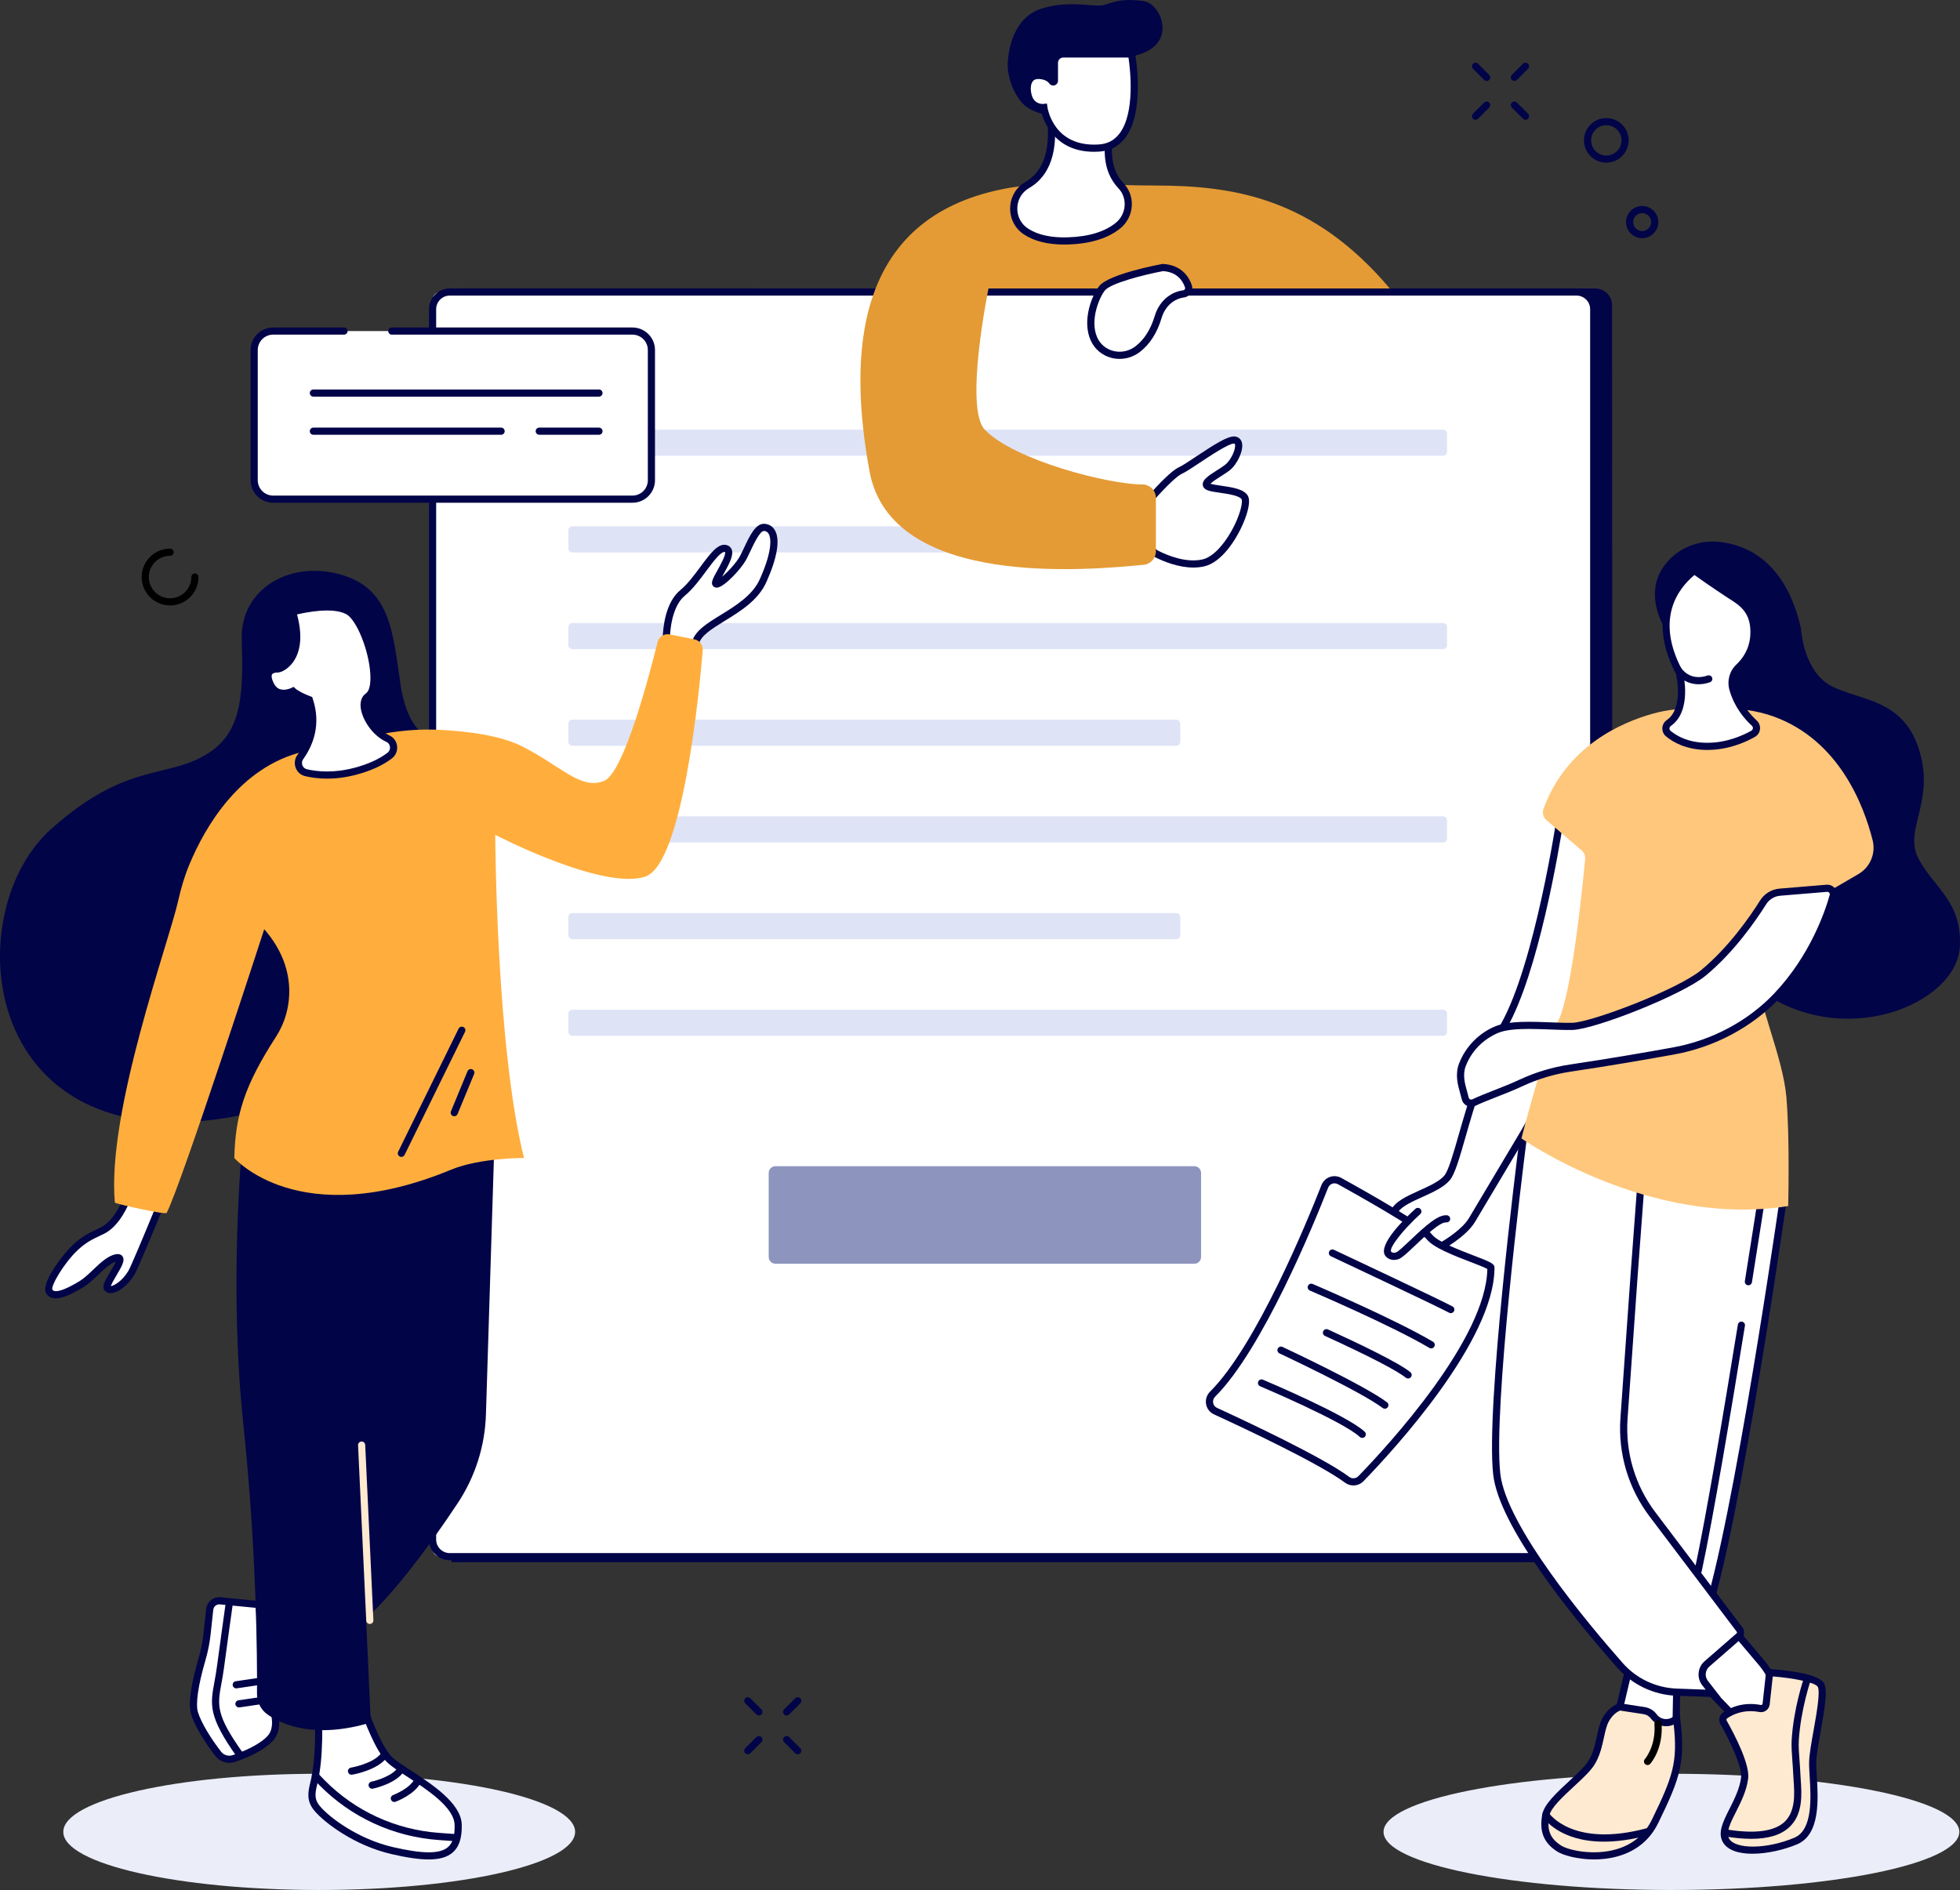 <?xml version="1.0" encoding="UTF-8"?>
<svg width="337px" height="325px" viewBox="0 0 337 325" version="1.1" xmlns="http://www.w3.org/2000/svg" xmlns:xlink="http://www.w3.org/1999/xlink">
    <rect x="0" y="0" width="337" height="325" fill="#333333" stroke="none"/>
    <title>dream company</title>
    <g id="Page-1" stroke="none" stroke-width="1" fill="none" fill-rule="evenodd">
        <g id="How-to-Seach---Company" transform="translate(-855, -2173)">
            <g id="dream-company" transform="translate(855, 2173)">
                <path d="M54.883,325 C79.183,325 98.883,320.526 98.883,315.008 C98.883,309.49 79.183,305.016 54.883,305.016 C30.582,305.016 10.883,309.49 10.883,315.008 C10.883,320.526 30.582,325 54.883,325 Z" id="Fill-29" fill="#EBEEF9"></path>
                <path d="M287.383,325 C314.721,325 336.883,320.526 336.883,315.008 C336.883,309.49 314.721,305.016 287.383,305.016 C260.045,305.016 237.883,309.49 237.883,315.008 C237.883,320.526 260.045,325 287.383,325 Z" id="Fill-29-Copy" fill="#EBEEF9"></path>
                <g id="Group-204">
                    <path d="M277.271,268.641 L77.625,268.641 L78.911,49.599 L274.301,49.61 C275.889,49.61 277.176,50.896 277.177,52.483 L277.271,268.641 Z" id="Fill-1" fill="#020448"></path>
                    <path d="M75.712,267.685 C74.974,267.685 74.377,267.088 74.377,266.351 L74.377,51.548 C74.377,50.811 74.974,50.214 75.712,50.214 L271.687,50.214 C272.424,50.214 274.022,51.81 274.022,52.547 L274.022,266.351 C274.022,267.088 273.424,267.685 272.687,267.685 L75.712,267.685 Z" id="Fill-3" fill="#FFFFFF"></path>
                    <path d="M77.33,50.829 C76.041,50.829 74.992,51.877 74.992,53.165 L74.992,264.733 C74.992,266.022 76.041,267.07 77.33,267.07 L271.068,267.07 C272.358,267.07 273.407,266.022 273.407,264.733 L273.407,53.165 C273.407,51.877 272.358,50.829 271.068,50.829 L77.33,50.829 Z M271.068,268.3 L77.33,268.3 C75.362,268.3 73.761,266.7 73.761,264.733 L73.761,53.165 C73.761,51.199 75.362,49.599 77.33,49.599 L271.068,49.599 C273.037,49.599 274.638,51.199 274.638,53.165 L274.638,264.733 C274.638,266.7 273.037,268.3 271.068,268.3 L271.068,268.3 Z" id="Fill-5" fill="#020448"></path>
                    <path d="M248.104,78.373 L98.42,78.373 C98.034,78.373 97.72,78.06 97.72,77.674 L97.72,74.579 C97.72,74.193 98.034,73.88 98.42,73.88 L248.104,73.88 C248.49,73.88 248.803,74.193 248.803,74.58 L248.803,77.674 C248.803,78.06 248.49,78.373 248.104,78.373" id="Fill-7" fill="#DFE3F6"></path>
                    <path d="M202.239,94.998 L98.42,94.998 C98.034,94.998 97.72,94.685 97.72,94.299 L97.72,91.204 C97.72,90.818 98.034,90.505 98.42,90.505 L202.239,90.505 C202.626,90.505 202.939,90.818 202.939,91.204 L202.939,94.299 C202.939,94.685 202.626,94.998 202.239,94.998" id="Fill-9" fill="#DFE3F6"></path>
                    <path d="M248.104,111.623 L98.42,111.623 C98.034,111.623 97.72,111.31 97.72,110.924 L97.72,107.829 C97.72,107.443 98.034,107.13 98.42,107.13 L248.104,107.13 C248.49,107.13 248.803,107.443 248.803,107.829 L248.803,110.924 C248.803,111.31 248.49,111.623 248.104,111.623" id="Fill-11" fill="#DFE3F6"></path>
                    <path d="M202.239,128.248 L98.42,128.248 C98.034,128.248 97.72,127.935 97.72,127.549 L97.72,124.454 C97.72,124.068 98.034,123.755 98.42,123.755 L202.239,123.755 C202.626,123.755 202.939,124.068 202.939,124.454 L202.939,127.549 C202.939,127.935 202.626,128.248 202.239,128.248" id="Fill-13" fill="#DFE3F6"></path>
                    <path d="M248.104,144.873 L98.42,144.873 C98.034,144.873 97.72,144.56 97.72,144.173 L97.72,141.079 C97.72,140.693 98.034,140.38 98.42,140.38 L248.104,140.38 C248.49,140.38 248.803,140.693 248.803,141.079 L248.803,144.173 C248.803,144.56 248.49,144.873 248.104,144.873" id="Fill-15" fill="#DFE3F6"></path>
                    <path d="M202.239,161.498 L98.42,161.498 C98.034,161.498 97.72,161.184 97.72,160.798 L97.72,157.704 C97.72,157.317 98.034,157.004 98.42,157.004 L202.239,157.004 C202.626,157.004 202.939,157.317 202.939,157.704 L202.939,160.798 C202.939,161.184 202.626,161.498 202.239,161.498" id="Fill-17" fill="#DFE3F6"></path>
                    <path d="M248.104,178.122 L98.42,178.122 C98.034,178.122 97.72,177.809 97.72,177.423 L97.72,174.329 C97.72,173.942 98.034,173.629 98.42,173.629 L248.104,173.629 C248.49,173.629 248.803,173.942 248.803,174.329 L248.803,177.423 C248.803,177.809 248.49,178.122 248.104,178.122" id="Fill-19" fill="#DFE3F6"></path>
                    <path d="M205.346,217.313 L133.333,217.313 C132.69,217.313 132.169,216.792 132.169,216.149 L132.169,201.702 C132.169,201.059 132.69,200.538 133.334,200.538 L205.346,200.538 C205.99,200.538 206.511,201.059 206.511,201.702 L206.511,216.149 C206.511,216.792 205.99,217.313 205.346,217.313" id="Fill-21" fill="#8D95BE"></path>
                    <path d="M197.521,86.959 C197.508,86.409 197.704,85.875 198.071,85.465 C199.21,84.189 201.765,81.426 202.975,80.9 C204.559,80.212 210.688,75.463 212.272,75.67 C213.856,75.876 212.479,79.248 211.101,80.349 C209.724,81.451 207.107,82.62 207.451,83.446 C207.795,84.272 213.03,83.997 213.994,85.511 C214.958,87.025 211.17,95.834 206.9,96.797 C203.902,97.474 200.579,96.121 198.866,95.256 C198.15,94.894 197.692,94.171 197.673,93.369 L197.521,86.959 Z" id="Fill-23" fill="#FFFFFF"></path>
                    <path d="M212.133,76.276 C211.239,76.276 208.009,78.421 206.256,79.586 C204.897,80.489 203.824,81.202 203.22,81.464 C202.451,81.798 200.697,83.447 198.53,85.874 C198.267,86.168 198.127,86.548 198.137,86.944 L198.288,93.354 C198.302,93.929 198.63,94.447 199.144,94.706 C200.784,95.536 203.955,96.833 206.765,96.197 C209.1,95.67 211.482,92.261 212.707,89.316 C213.586,87.201 213.602,86.044 213.475,85.841 C213.076,85.215 211.094,84.928 209.783,84.738 C208.15,84.502 207.165,84.359 206.883,83.683 C206.449,82.642 207.73,81.83 209.213,80.89 C209.75,80.55 210.304,80.199 210.717,79.869 C211.626,79.142 212.55,77.17 212.337,76.41 C212.308,76.306 212.282,76.291 212.193,76.28 C212.174,76.277 212.154,76.276 212.133,76.276 M205.186,97.595 C202.58,97.595 200.033,96.535 198.588,95.804 C197.668,95.34 197.082,94.412 197.057,93.383 L196.906,86.973 C196.889,86.264 197.14,85.583 197.611,85.055 C199.272,83.195 201.509,80.866 202.729,80.336 C203.233,80.117 204.37,79.361 205.574,78.562 C208.907,76.347 211.175,74.907 212.352,75.06 C212.936,75.136 213.363,75.507 213.523,76.078 C213.9,77.429 212.698,79.861 211.486,80.83 C211.02,81.202 210.437,81.571 209.873,81.929 C209.314,82.283 208.432,82.842 208.129,83.184 C208.518,83.312 209.334,83.43 209.959,83.521 C211.765,83.782 213.811,84.078 214.513,85.181 C215.163,86.201 214.385,88.475 213.863,89.739 C212.58,92.851 210.021,96.724 207.036,97.397 C206.425,97.535 205.804,97.595 205.186,97.595" id="Fill-25" fill="#020448"></path>
                    <path d="M198.701,31.902 C211.999,31.933 225.744,33.948 238.958,49.605 L201.59,49.605 L169.964,49.605 C169.964,49.605 165.749,70.134 169.32,73.881 C174.302,79.108 190.591,83.321 196.415,83.305 C197.7,83.302 198.742,84.341 198.742,85.625 L198.742,94.812 C198.742,96.01 197.833,97.01 196.64,97.122 C187.614,97.967 153.223,101.408 149.5,81.018 C145.884,61.212 146.677,37.612 172.513,32.493 C178.091,31.388 185.396,31.485 189.916,31.696 C192.843,31.834 195.771,31.896 198.701,31.902" id="Fill-27" fill="#E49B35"></path>
                    <path d="M199.939,46.002 C199.939,46.002 191.027,47.661 189.49,49.565 C188.404,50.91 186.643,55.109 188.112,58.323 C189.429,61.205 193.112,61.963 195.622,60.027 C196.938,59.011 198.299,57.315 199.14,54.483 C199.617,52.879 200.719,51.502 202.266,50.864 C202.649,50.705 203.064,50.587 203.505,50.534 C204.137,50.458 204.537,49.829 204.333,49.226 C203.897,47.941 202.781,46.158 199.939,46.002" id="Fill-29" fill="#FFFFFF"></path>
                    <path d="M199.977,46.621 C196.608,47.254 190.977,48.703 189.969,49.951 C189.028,51.117 187.319,55.108 188.672,58.068 C189.196,59.216 190.206,60.05 191.442,60.355 C192.764,60.682 194.15,60.385 195.246,59.54 C196.752,58.378 197.864,56.617 198.55,54.307 C199.105,52.441 200.374,50.979 202.031,50.295 C202.494,50.104 202.965,49.979 203.431,49.923 C203.592,49.904 203.677,49.805 203.713,49.748 C203.749,49.691 203.801,49.574 203.75,49.424 C203.345,48.229 202.361,46.779 199.977,46.621 M192.507,61.716 C192.053,61.716 191.597,61.661 191.147,61.549 C189.544,61.153 188.234,60.071 187.552,58.579 C185.986,55.154 187.73,50.766 189.011,49.178 C190.643,47.156 198.891,45.572 199.826,45.398 L199.898,45.384 L199.972,45.388 C203.261,45.569 204.481,47.747 204.916,49.029 C205.073,49.492 205.014,49.993 204.755,50.403 C204.494,50.816 204.066,51.086 203.578,51.145 C203.222,51.187 202.86,51.284 202.5,51.432 C201.188,51.973 200.179,53.149 199.73,54.658 C198.969,57.22 197.713,59.19 195.998,60.514 C194.976,61.302 193.752,61.716 192.507,61.716" id="Fill-31" fill="#020448"></path>
                    <path d="M190.927,23.085 C190.927,23.085 189.37,28.406 192.733,31.936 C194.581,33.874 194.359,37.023 192.301,38.736 C190.627,40.128 187.934,41.294 183.599,41.427 C180.251,41.53 177.955,40.829 176.382,39.79 C173.501,37.886 173.63,33.525 176.628,31.81 C179.129,30.379 181.778,26.979 180.458,18.9 L190.927,23.085 Z" id="Fill-33" fill="#FFFFFF"></path>
                    <path d="M181.221,19.868 C182.2,27.555 179.467,30.894 176.934,32.344 C175.716,33.04 174.962,34.31 174.916,35.74 C174.869,37.177 175.545,38.499 176.721,39.277 C178.397,40.384 180.701,40.9 183.58,40.812 C187.206,40.701 190.007,39.843 191.907,38.263 C192.771,37.544 193.304,36.481 193.369,35.347 C193.435,34.221 193.05,33.16 192.287,32.36 C189.332,29.258 189.888,24.969 190.204,23.458 L181.221,19.868 Z M182.963,42.052 C180.127,42.052 177.801,41.465 176.042,40.303 C174.506,39.288 173.625,37.567 173.685,35.701 C173.745,33.84 174.731,32.186 176.322,31.276 C178.631,29.955 181.118,26.752 179.85,18.999 L179.674,17.925 L191.675,22.721 L191.518,23.257 C191.497,23.33 190.114,28.295 193.179,31.512 C194.179,32.561 194.684,33.949 194.599,35.418 C194.513,36.891 193.819,38.272 192.694,39.208 C190.579,40.969 187.525,41.922 183.617,42.042 C183.397,42.049 183.178,42.052 182.963,42.052 L182.963,42.052 Z" id="Fill-35" fill="#020448"></path>
                    <path d="M181.156,19.946 C181.156,19.946 177.323,19.674 175.572,17.505 C173.92,15.459 173.129,12.693 173.269,10.671 C173.409,8.648 174.176,2.999 179.132,1.464 C184.087,-0.07 188.383,1.373 189.988,0.815 C191.593,0.257 193.224,-0.304 196.639,0.191 C199.676,0.63 202.683,7.724 195.23,9.55 C195.016,9.602 194.796,9.64 194.578,9.672 L181.086,11.647 L181.156,19.946 Z" id="Fill-37" fill="#020448"></path>
                    <path d="M181.295,13.889 L181.295,10.802 C181.295,9.959 181.979,9.276 182.823,9.276 L194.556,9.276 C194.556,9.276 197.418,24.898 188.973,25.456 C180.528,26.014 179.481,18.482 179.481,18.482 C179.481,18.482 177.596,18.691 176.898,16.808 C176.363,15.363 176.41,12.832 178.713,12.972 C179.937,13.046 180.589,13.553 180.932,14.013 C181.048,14.169 181.295,14.084 181.295,13.889" id="Fill-39" fill="#FFFFFF"></path>
                    <path d="M180.008,17.804 L180.09,18.397 C180.131,18.68 181.173,25.35 188.932,24.842 C190.414,24.744 191.563,24.146 192.446,23.013 C195.22,19.456 194.33,11.909 194.031,9.891 L182.823,9.891 C182.32,9.891 181.911,10.3 181.911,10.802 L181.911,13.889 C181.911,14.243 181.685,14.555 181.349,14.667 C181.014,14.777 180.649,14.662 180.438,14.38 C180.082,13.902 179.489,13.635 178.676,13.586 C178.151,13.554 177.785,13.69 177.553,14.002 C177.104,14.608 177.178,15.79 177.475,16.594 C178,18.01 179.355,17.876 179.413,17.87 L180.008,17.804 Z M188.094,26.101 C181.283,26.101 179.409,20.802 178.982,19.091 C178.098,19.002 176.872,18.508 176.321,17.021 C175.9,15.885 175.812,14.284 176.565,13.269 C176.903,12.814 177.554,12.283 178.75,12.358 C179.603,12.41 180.227,12.65 180.68,12.946 L180.68,10.802 C180.68,9.621 181.642,8.66 182.823,8.66 L195.069,8.66 L195.162,9.165 C195.237,9.574 196.955,19.231 193.418,23.769 C192.321,25.175 190.84,25.949 189.013,26.07 C188.698,26.091 188.391,26.101 188.094,26.101 L188.094,26.101 Z" id="Fill-41" fill="#020448"></path>
                    <path d="M108.746,56.93 C110.545,56.93 112.003,58.387 112.003,60.185 L112.003,82.581 C112.003,84.378 110.545,85.835 108.746,85.835 L46.962,85.835 C45.163,85.835 43.705,84.378 43.705,82.581 L43.705,60.185 C43.705,58.387 45.163,56.93 46.962,56.93 L108.746,56.93 Z" id="Fill-43" fill="#FFFFFF"></path>
                    <path d="M108.746,86.45 L46.962,86.45 C44.826,86.45 43.089,84.714 43.089,82.58 L43.089,60.185 C43.089,58.051 44.826,56.315 46.962,56.315 L59.15,56.315 C59.49,56.315 59.765,56.59 59.765,56.93 C59.765,57.27 59.49,57.545 59.15,57.545 L46.962,57.545 C45.505,57.545 44.32,58.729 44.32,60.185 L44.32,82.58 C44.32,84.036 45.505,85.22 46.962,85.22 L108.746,85.22 C110.203,85.22 111.387,84.036 111.387,82.58 L111.387,60.185 C111.387,58.729 110.203,57.545 108.746,57.545 L67.364,57.545 C67.024,57.545 66.748,57.27 66.748,56.93 C66.748,56.59 67.024,56.315 67.364,56.315 L108.746,56.315 C110.881,56.315 112.619,58.051 112.619,60.185 L112.619,82.58 C112.619,84.714 110.881,86.45 108.746,86.45" id="Fill-45" fill="#020448"></path>
                    <path d="M102.986,68.206 L53.882,68.206 C53.542,68.206 53.267,67.931 53.267,67.591 C53.267,67.251 53.542,66.976 53.882,66.976 L102.986,66.976 C103.326,66.976 103.601,67.251 103.601,67.591 C103.601,67.931 103.326,68.206 102.986,68.206" id="Fill-49" fill="#020448"></path>
                    <path d="M102.986,74.763 L92.719,74.763 C92.379,74.763 92.103,74.488 92.103,74.148 C92.103,73.808 92.379,73.533 92.719,73.533 L102.986,73.533 C103.326,73.533 103.601,73.808 103.601,74.148 C103.601,74.488 103.326,74.763 102.986,74.763" id="Fill-53" fill="#020448"></path>
                    <path d="M86.157,74.763 L53.882,74.763 C53.542,74.763 53.267,74.488 53.267,74.148 C53.267,73.808 53.542,73.533 53.882,73.533 L86.157,73.533 C86.497,73.533 86.772,73.808 86.772,74.148 C86.772,74.488 86.497,74.763 86.157,74.763" id="Fill-57" fill="#020448"></path>
                    <path d="M298.997,281.327 L302.899,285.942 C304.563,287.911 305.561,290.355 305.749,292.926 C305.851,294.317 305.356,295.686 304.388,296.691 C303.09,298.037 300.933,298.039 299.634,296.694 L293.619,290.469 L288.822,284.927 L298.997,281.327 Z" id="Fill-59" fill="#FFFFFF"></path>
                    <path d="M289.878,285.206 L294.085,290.066 L300.076,296.266 C300.587,296.795 301.274,297.086 302.009,297.086 L302.011,297.086 C302.747,297.086 303.434,296.794 303.944,296.264 C304.79,295.386 305.224,294.186 305.135,292.97 C304.956,290.514 304.02,288.221 302.429,286.339 L298.802,282.049 L289.878,285.206 Z M302.009,298.317 C300.937,298.317 299.936,297.892 299.191,297.121 L293.176,290.896 L287.767,284.648 L299.193,280.605 L303.369,285.545 C305.129,287.627 306.164,290.163 306.363,292.881 C306.478,294.444 305.919,295.988 304.831,297.117 C304.086,297.89 303.085,298.316 302.012,298.317 L302.009,298.317 Z" id="Fill-61" fill="#020448"></path>
                    <path d="M288.298,290.094 L288.148,298.407 L283.514,300.21 C282.043,300.782 280.37,300.311 279.416,299.054 L277.731,296.834 L280.579,284.777 L288.298,290.094 Z" id="Fill-63" fill="#FFFFFF"></path>
                    <path d="M278.397,296.693 L279.907,298.682 C280.69,299.715 282.082,300.108 283.291,299.637 L287.54,297.983 L287.677,290.413 L280.971,285.795 L278.397,296.693 Z M282.243,301.063 C280.969,301.063 279.725,300.478 278.926,299.425 L277.066,296.975 L280.187,283.76 L288.919,289.775 L288.756,298.83 L283.738,300.783 C283.252,300.972 282.745,301.063 282.243,301.063 L282.243,301.063 Z" id="Fill-65" fill="#020448"></path>
                    <path d="M278.481,293.514 C278.481,293.514 277.082,293.913 276.082,295.711 C275.083,297.508 275.183,300.703 273.584,303.199 C271.986,305.696 266.29,309.49 265.79,312.086 C265.291,314.682 265.89,316.479 268.089,317.877 C270.287,319.275 280.679,321.172 284.576,313.184 C288.473,305.196 289.172,302.8 288.273,295.511 L288.209,295.568 C287.06,296.585 285.287,296.403 284.369,295.174 C283.957,294.622 283.345,294.255 282.663,294.151 L278.481,293.514 Z" id="Fill-67" fill="#FEEAD0"></path>
                    <path d="M278.543,294.146 C278.228,294.276 277.325,294.742 276.62,296.009 C276.233,296.706 276.013,297.714 275.78,298.78 C275.448,300.298 275.071,302.019 274.103,303.531 C273.407,304.617 272.056,305.866 270.626,307.189 C268.763,308.912 266.652,310.865 266.395,312.202 C265.924,314.65 266.51,316.144 268.419,317.358 C269.717,318.184 273.971,319.112 277.826,318.024 C280.676,317.22 282.761,315.501 284.023,312.915 C287.641,305.497 288.475,303.016 287.776,296.566 C287.266,296.791 286.702,296.883 286.139,296.825 C285.241,296.733 284.416,296.265 283.876,295.542 C283.559,295.117 283.095,294.839 282.571,294.759 L278.543,294.146 Z M274.088,319.748 C271.192,319.748 268.708,319 267.758,318.396 C265.411,316.904 264.618,314.922 265.186,311.97 C265.52,310.236 267.69,308.228 269.79,306.286 C271.161,305.019 272.455,303.821 273.066,302.868 C273.916,301.541 274.252,300.004 274.577,298.518 C274.83,297.36 275.069,296.266 275.544,295.412 C276.655,293.415 278.244,292.942 278.311,292.922 L278.44,292.886 L282.756,293.543 C283.602,293.672 284.351,294.12 284.863,294.806 C285.202,295.261 285.7,295.543 286.265,295.602 C286.829,295.658 287.375,295.484 287.801,295.108 L288.741,294.274 L288.884,295.436 C289.806,302.914 288.996,305.527 285.129,313.454 C283.707,316.369 281.362,318.305 278.161,319.208 C276.788,319.595 275.396,319.748 274.088,319.748 L274.088,319.748 Z" id="Fill-69" fill="#020448"></path>
                    <path d="M283.277,303.515 C283.129,303.515 282.98,303.462 282.862,303.354 C282.611,303.126 282.593,302.738 282.82,302.487 C282.843,302.462 284.737,300.303 284.461,296.453 C284.437,296.115 284.692,295.82 285.031,295.796 C285.375,295.767 285.665,296.027 285.689,296.366 C286.004,300.772 283.825,303.213 283.731,303.315 C283.61,303.448 283.444,303.515 283.277,303.515" id="Fill-71" fill="#000000"></path>
                    <path d="M275.781,316.689 C268.08,316.689 265.408,312.634 265.27,312.414 C265.088,312.127 265.174,311.747 265.462,311.566 C265.749,311.385 266.127,311.47 266.309,311.756 C266.363,311.837 270.411,317.799 283.117,314.387 C283.446,314.298 283.783,314.494 283.871,314.822 C283.959,315.15 283.765,315.487 283.437,315.575 C280.459,316.375 277.925,316.689 275.781,316.689" id="Fill-73" fill="#020448"></path>
                    <path d="M296.588,295.002 C297.564,294.31 299.657,293.222 302.64,293.791 C303.141,293.887 303.615,293.524 303.67,293.017 L304.261,287.623 C304.261,287.623 312.055,288.122 313.054,289.72 C314.053,291.317 311.775,299.646 311.675,302.941 C311.575,306.236 313.254,314.682 308.757,316.579 C304.261,318.476 298.165,318.876 296.766,316.479 C295.367,314.083 299.364,310.289 299.964,305.795 C300.279,303.431 297.378,298.009 296.333,296.15 C296.112,295.757 296.22,295.262 296.588,295.002" id="Fill-75" fill="#FEEAD0"></path>
                    <path d="M300.997,294.247 C299.053,294.247 297.669,294.99 296.944,295.503 C296.835,295.581 296.803,295.73 296.87,295.849 C298.392,298.556 300.897,303.459 300.574,305.877 C300.294,307.976 299.327,309.893 298.474,311.585 C297.516,313.485 296.689,315.126 297.298,316.169 C298.4,318.057 303.853,317.981 308.518,316.012 C311.702,314.669 311.371,309.162 311.153,305.518 C311.092,304.498 311.039,303.618 311.06,302.923 C311.1,301.621 311.455,299.629 311.831,297.52 C312.306,294.857 313.024,290.833 312.532,290.046 C312.046,289.269 308.261,288.549 304.808,288.279 L304.282,293.084 C304.236,293.5 304.017,293.882 303.68,294.131 C303.348,294.376 302.927,294.472 302.525,294.395 C301.983,294.292 301.473,294.247 300.997,294.247 L300.997,294.247 Z M301.308,318.768 C299.026,318.768 297.066,318.213 296.235,316.789 C295.289,315.169 296.255,313.252 297.375,311.032 C298.184,309.427 299.101,307.607 299.354,305.714 C299.587,303.965 297.669,299.782 295.796,296.451 C295.42,295.781 295.607,294.943 296.232,294.5 C297.294,293.747 299.553,292.576 302.756,293.187 C302.841,293.203 302.908,293.171 302.949,293.141 C302.984,293.114 303.047,293.054 303.058,292.951 L303.713,286.971 L304.3,287.009 C306.202,287.131 312.493,287.663 313.576,289.394 C314.27,290.503 313.837,293.285 313.043,297.736 C312.675,299.799 312.327,301.748 312.291,302.96 C312.271,303.6 312.323,304.455 312.382,305.444 C312.621,309.434 312.983,315.464 308.996,317.146 C306.774,318.083 303.843,318.768 301.308,318.768 L301.308,318.768 Z" id="Fill-77" fill="#020448"></path>
                    <path d="M301.108,316.204 C299.761,316.204 298.249,316.065 296.566,315.788 C296.231,315.733 296.004,315.416 296.059,315.081 C296.114,314.746 296.43,314.519 296.766,314.574 C301.627,315.374 304.994,314.957 306.778,313.334 C308.768,311.521 308.547,308.383 308.386,306.091 C308.356,305.666 308.328,305.266 308.315,304.904 C308.294,304.328 308.244,303.68 308.192,302.993 C308.091,301.669 307.987,300.3 308.059,299.153 C308.408,293.655 310.102,288.727 310.174,288.52 C310.286,288.199 310.635,288.029 310.957,288.14 C311.278,288.252 311.448,288.602 311.337,288.923 C311.32,288.972 309.625,293.905 309.288,299.23 C309.221,300.292 309.322,301.618 309.42,302.9 C309.473,303.599 309.523,304.259 309.545,304.859 C309.558,305.209 309.585,305.594 309.614,306.005 C309.793,308.547 310.038,312.029 307.607,314.243 C306.167,315.554 304.022,316.204 301.108,316.204" id="Fill-79" fill="#020448"></path>
                    <path d="M306.559,206.546 C306.559,206.546 297.366,271.148 291.97,281.333 L273.384,274.742 L282.377,200.355 L306.559,206.546 Z" id="Fill-81" fill="#FFFFFF"></path>
                    <path d="M274.055,274.327 L291.661,280.571 C296.711,269.773 304.977,213.199 305.871,207.005 L282.904,201.125 L274.055,274.327 Z M292.265,282.09 L272.714,275.158 L281.851,199.585 L307.246,206.087 L307.168,206.632 C306.792,209.274 297.898,271.458 292.514,281.62 L292.265,282.09 Z" id="Fill-83" fill="#020448"></path>
                    <path d="M262.301,195.205 C262.126,195.159 261.95,195.276 261.927,195.456 C261.392,199.656 256.065,241.95 257.347,253.475 C258.348,262.479 271.733,278.66 278.569,286.405 C281.027,289.19 284.518,290.843 288.232,290.981 L294.568,291.217 L293.171,289.422 C292.385,288.412 292.525,286.966 293.489,286.125 L298.997,281.327 C299.317,281.049 299.366,280.571 299.111,280.234 L284.122,260.406 C280.549,255.68 278.81,249.82 279.228,243.911 L280.979,219.127 L282.377,200.355 L262.301,195.205 Z" id="Fill-85" fill="#FFFFFF"></path>
                    <path d="M262.493,195.889 C261.713,202.035 256.717,242.237 257.959,253.407 C258.959,262.407 273.028,279.197 279.03,285.998 C281.364,288.643 284.726,290.235 288.255,290.366 L293.271,290.554 L292.684,289.8 C291.699,288.533 291.875,286.716 293.085,285.662 L298.593,280.863 C298.668,280.798 298.68,280.684 298.62,280.604 L283.631,260.777 C279.968,255.931 278.186,249.926 278.614,243.867 L280.365,219.083 L281.725,200.823 L262.493,195.889 Z M295.865,291.882 L288.208,291.596 C284.345,291.452 280.663,289.708 278.107,286.812 C270.556,278.255 257.737,262.555 256.735,253.542 C255.45,241.986 260.713,200.115 261.317,195.378 C261.35,195.119 261.493,194.885 261.71,194.738 C261.927,194.59 262.2,194.544 262.454,194.609 L283.03,199.887 L281.592,219.172 L279.842,243.954 C279.435,249.716 281.13,255.427 284.613,260.035 L299.602,279.863 C300.05,280.456 299.962,281.303 299.402,281.791 L293.894,286.589 C293.176,287.214 293.072,288.293 293.656,289.044 L295.865,291.882 Z" id="Fill-87" fill="#020448"></path>
                    <path d="M300.617,221.02 C300.585,221.02 300.552,221.018 300.519,221.012 C300.184,220.959 299.955,220.643 300.008,220.308 C301.338,211.972 302.264,205.977 302.273,205.918 C302.325,205.582 302.639,205.351 302.975,205.404 C303.311,205.455 303.542,205.769 303.49,206.105 C303.481,206.165 302.555,212.163 301.224,220.502 C301.176,220.804 300.914,221.02 300.617,221.02" id="Fill-89" fill="#020448"></path>
                    <path d="M291.99,270.682 C291.947,270.682 291.903,270.677 291.86,270.667 C291.527,270.596 291.316,270.269 291.388,269.937 C293.367,260.74 296.515,241.935 298.807,227.78 C298.862,227.445 299.177,227.219 299.513,227.271 C299.849,227.325 300.077,227.641 300.022,227.976 C297.728,242.146 294.576,260.973 292.591,270.196 C292.529,270.484 292.274,270.682 291.99,270.682" id="Fill-91" fill="#020448"></path>
                    <path d="M287.838,110.509 C287.838,110.509 281.014,102.504 286.999,96.261 C289.234,93.929 292.48,92.833 295.692,93.186 C300.299,93.692 307.043,96.512 309.667,108.1 C309.667,108.1 310.024,115.549 315.023,118.047 C320.023,120.545 327.344,120.188 330.022,129.11 C332.7,138.031 327.21,142.715 329.888,147.711 C332.567,152.707 337.293,154.955 336.986,162.654 C336.584,172.735 316.541,181.032 301.899,169.791 L287.838,110.509 Z" id="Fill-93" fill="#020448"></path>
                    <path d="M268.358,140.139 C268.358,140.139 264.591,165.807 258.596,176.391 C252.601,186.975 250.802,200.155 248.804,202.552 C246.805,204.948 240.631,205.986 239.658,208.493 L241.911,210.029 L247.493,214.481 C247.493,214.481 251.576,212.287 253.075,209.816 C253.931,208.405 258.277,201.1 261.851,195.088 C265.121,189.586 267.48,183.593 268.836,177.339 L275.741,146.596 L268.358,140.139 Z" id="Fill-95" fill="#FFFFFF"></path>
                    <path d="M240.468,208.301 L242.295,209.548 L247.552,213.741 C248.549,213.16 251.403,211.387 252.549,209.497 C253.403,208.089 257.791,200.713 261.322,194.773 C264.564,189.318 266.89,183.409 268.234,177.208 L275.06,146.817 L268.797,141.34 C267.994,146.444 264.474,167.264 259.131,176.694 C255.567,182.987 253.491,190.242 251.975,195.539 C250.92,199.225 250.158,201.889 249.276,202.946 C248.268,204.155 246.388,205.005 244.569,205.828 C242.893,206.587 241.168,207.368 240.468,208.301 L240.468,208.301 Z M247.427,215.215 L241.546,210.524 L238.907,208.727 L239.084,208.271 C239.701,206.681 241.819,205.723 244.061,204.708 C245.753,203.942 247.503,203.15 248.331,202.158 C249.046,201.3 249.855,198.474 250.791,195.201 C252.324,189.844 254.424,182.508 258.06,176.088 C263.93,165.726 267.712,140.305 267.749,140.049 L267.913,138.932 L276.421,146.373 L269.437,177.473 C268.065,183.799 265.69,189.832 262.38,195.402 C258.848,201.344 254.458,208.723 253.602,210.134 C252.034,212.72 247.958,214.93 247.785,215.023 L247.427,215.215 Z" id="Fill-97" fill="#020448"></path>
                    <path d="M321.977,144.481 C320.46,138.458 316.188,127.257 304.924,123.2 C303.471,122.676 301.967,122.322 300.441,122.109 C297.807,121.97 289.546,121.821 287.988,121.99 C286.736,122.128 285.494,122.36 284.277,122.696 C278.7,124.237 269.28,128.368 265.381,139.092 C265.133,139.775 265.335,140.542 265.885,141.017 L271.953,146.248 C272.382,146.618 272.605,147.17 272.552,147.734 C272.145,152.049 270.28,170.636 267.989,175.393 C265.391,180.785 261.594,195.762 261.594,195.762 C261.594,195.762 283.475,211.188 307.457,207.394 C307.457,207.394 307.758,195.962 307.158,188.773 C306.559,181.584 302.162,172.597 301.762,165.807 C301.363,159.018 315.552,152.627 315.552,152.627 L319.533,150.307 C321.558,149.126 322.55,146.752 321.977,144.481" id="Fill-99" fill="#FFC77C"></path>
                    <path d="M256.348,217.978 C256.348,217.279 247.554,214.933 245.806,212.736 C244.427,211.004 234.471,205.39 230.325,203.095 C229.375,202.569 228.182,202.997 227.785,204.007 C225.241,210.492 216.514,231.754 208.49,239.742 C207.598,240.63 207.847,242.129 208.992,242.655 C214.448,245.161 227.11,251.119 231.641,254.473 C232.365,255.008 233.375,254.916 234.001,254.27 C238.776,249.347 256.348,230.385 256.348,217.978" id="Fill-101" fill="#FFFFFF"></path>
                    <path d="M229.456,203.483 C229.322,203.483 229.187,203.506 229.055,203.554 C228.732,203.67 228.484,203.911 228.358,204.231 C225.851,210.622 217.039,232.1 208.925,240.177 C208.639,240.462 208.515,240.849 208.585,241.24 C208.653,241.621 208.895,241.933 209.249,242.096 C214.561,244.536 227.412,250.577 232.008,253.979 C232.479,254.327 233.145,254.269 233.559,253.842 C238.727,248.514 255.513,230.279 255.73,218.212 C255.287,217.948 253.959,217.438 252.87,217.019 C250.019,215.924 246.471,214.56 245.324,213.119 C244.417,211.98 238.698,208.434 230.026,203.633 C229.847,203.533 229.652,203.483 229.456,203.483 M232.699,255.435 C232.199,255.435 231.699,255.281 231.275,254.968 C226.772,251.635 214.012,245.637 208.735,243.214 C208.01,242.88 207.513,242.24 207.373,241.456 C207.234,240.674 207.489,239.87 208.056,239.306 C216.001,231.397 224.727,210.116 227.212,203.783 C227.466,203.136 227.985,202.631 228.638,202.396 C229.291,202.161 230.014,202.22 230.623,202.556 C235.875,205.464 244.895,210.604 246.287,212.354 C247.226,213.532 250.888,214.94 253.312,215.871 C256.266,217.006 256.963,217.299 256.963,217.978 C256.963,230.504 239.726,249.251 234.443,254.699 C233.971,255.185 233.336,255.435 232.699,255.435" id="Fill-103" fill="#020448"></path>
                    <path d="M234.226,247.263 C234.075,247.263 233.923,247.208 233.804,247.096 C230.971,244.437 216.809,238.443 216.666,238.382 C216.353,238.25 216.206,237.889 216.339,237.577 C216.471,237.263 216.833,237.117 217.145,237.249 C217.736,237.499 231.655,243.391 234.647,246.2 C234.895,246.432 234.907,246.822 234.675,247.069 C234.553,247.198 234.39,247.263 234.226,247.263" id="Fill-105" fill="#020448"></path>
                    <path d="M238.109,242.245 C237.979,242.245 237.848,242.204 237.737,242.119 C234.082,239.337 220.133,232.796 219.993,232.73 C219.685,232.586 219.552,232.22 219.696,231.912 C219.84,231.604 220.207,231.472 220.515,231.616 C221.093,231.887 234.724,238.279 238.483,241.14 C238.753,241.346 238.805,241.732 238.599,242.003 C238.478,242.161 238.295,242.245 238.109,242.245" id="Fill-107" fill="#020448"></path>
                    <path d="M242.104,237.048 C241.968,237.048 241.831,237.003 241.717,236.911 C240.2,235.682 235.263,233.13 227.816,229.727 C227.507,229.586 227.371,229.221 227.513,228.912 C227.654,228.603 228.018,228.467 228.329,228.608 C233.661,231.046 240.447,234.298 242.493,235.955 C242.757,236.169 242.797,236.557 242.583,236.821 C242.461,236.97 242.284,237.048 242.104,237.048" id="Fill-109" fill="#020448"></path>
                    <path d="M246.077,231.874 C245.97,231.874 245.862,231.846 245.763,231.787 C239.267,227.928 225.352,221.981 225.213,221.922 C224.9,221.788 224.755,221.427 224.888,221.115 C225.022,220.802 225.383,220.657 225.696,220.79 C225.836,220.85 239.826,226.829 246.392,230.73 C246.684,230.904 246.781,231.281 246.607,231.573 C246.492,231.766 246.287,231.874 246.077,231.874" id="Fill-111" fill="#020448"></path>
                    <path d="M249.447,225.808 C249.348,225.808 249.248,225.783 249.155,225.733 C247.052,224.595 229.012,216.11 228.83,216.025 C228.523,215.88 228.391,215.513 228.535,215.206 C228.68,214.899 229.047,214.766 229.354,214.911 C230.099,215.261 247.608,223.496 249.741,224.651 C250.04,224.813 250.151,225.187 249.989,225.485 C249.878,225.691 249.666,225.808 249.447,225.808" id="Fill-113" fill="#020448"></path>
                    <path d="M315.189,154.067 C314.316,157.17 311.691,164.736 305.501,171.258 C300.771,176.242 294.503,179.496 287.74,180.723 C283.436,181.504 276.873,182.647 270.067,183.656 C267.107,184.095 264.226,184.956 261.514,186.221 C258.617,187.571 255.465,188.601 253.421,189.596 C252.806,189.896 252.079,189.54 251.928,188.873 C251.564,187.267 250.625,185.229 251.451,183.081 C252.7,179.836 255.288,177.845 257.497,176.99 C260.594,175.792 266.79,176.591 270.387,176.491 C273.984,176.391 288.775,170.683 292.882,167.293 C297.728,163.292 301.479,157.829 303.154,155.166 C303.785,154.162 304.849,153.515 306.031,153.417 L314.098,152.748 C314.824,152.688 315.386,153.367 315.189,154.067" id="Fill-115" fill="#FFFFFF"></path>
                    <path d="M262.9,176.937 C260.885,176.937 258.998,177.069 257.719,177.564 C256.759,177.936 253.51,179.447 252.026,183.302 C251.439,184.827 251.87,186.346 252.25,187.687 C252.353,188.052 252.451,188.398 252.528,188.737 C252.559,188.873 252.648,188.986 252.772,189.045 C252.842,189.079 252.986,189.124 253.151,189.043 C254.169,188.548 255.454,188.044 256.814,187.512 C258.275,186.939 259.785,186.348 261.254,185.663 C264.014,184.376 266.949,183.496 269.976,183.047 C276.766,182.041 283.324,180.899 287.63,180.118 C294.341,178.901 300.529,175.604 305.055,170.835 C311.182,164.377 313.769,156.841 314.597,153.901 C314.651,153.707 314.558,153.566 314.516,153.515 C314.473,153.463 314.349,153.346 314.149,153.361 L306.082,154.03 C305.1,154.111 304.2,154.658 303.675,155.493 C301.874,158.357 298.128,163.76 293.274,167.767 C289.213,171.119 274.211,177.001 270.404,177.106 C269.31,177.136 267.994,177.086 266.601,177.032 C265.392,176.986 264.123,176.937 262.9,176.937 M252.96,190.319 C252.714,190.319 252.468,190.264 252.239,190.154 C251.775,189.931 251.442,189.514 251.328,189.009 C251.258,188.702 251.164,188.371 251.065,188.022 C250.654,186.572 250.143,184.768 250.877,182.86 C252.001,179.941 254.392,177.532 257.275,176.417 C259.567,175.53 263.329,175.675 266.648,175.803 C268.021,175.856 269.316,175.906 270.37,175.876 C273.627,175.786 288.398,170.196 292.49,166.819 C297.211,162.922 300.871,157.64 302.633,154.839 C303.363,153.678 304.614,152.917 305.98,152.804 L314.047,152.135 C314.588,152.09 315.12,152.313 315.465,152.732 C315.811,153.15 315.929,153.712 315.782,154.234 C314.929,157.262 312.265,165.025 305.948,171.681 C301.243,176.639 294.816,180.065 287.85,181.328 C283.535,182.111 276.963,183.255 270.157,184.264 C267.247,184.696 264.427,185.541 261.774,186.778 C260.271,187.479 258.673,188.105 257.263,188.657 C255.927,189.181 254.664,189.675 253.691,190.149 C253.458,190.262 253.209,190.319 252.96,190.319" id="Fill-117" fill="#020448"></path>
                    <path d="M248.729,209.591 C246.63,209.366 241.609,215.545 240.297,215.919 C238.986,216.294 238.724,215.432 238.724,215.432 C237.75,213.785 243.782,208.318 243.782,208.318 L248.729,209.591 Z" id="Fill-119" fill="#FFFFFF"></path>
                    <path d="M239.661,216.659 C238.851,216.659 238.323,216.18 238.125,215.851 C237.014,213.972 241.421,209.639 243.367,207.864 C243.618,207.635 244.007,207.652 244.237,207.903 C244.466,208.154 244.448,208.543 244.198,208.772 C241.196,211.511 238.806,214.585 239.183,215.222 C239.233,215.293 239.479,215.568 240.083,215.343 C240.432,215.212 241.559,214.144 242.463,213.285 C245.226,210.663 247.301,208.82 248.794,208.979 C249.132,209.016 249.377,209.319 249.341,209.657 C249.304,209.995 248.997,210.236 248.663,210.203 C247.612,210.085 244.921,212.648 243.311,214.177 C241.898,215.518 241.071,216.288 240.512,216.495 C240.202,216.611 239.917,216.659 239.661,216.659" id="Fill-121" fill="#020448"></path>
                    <path d="M291.314,98.107 C290.508,98.779 282.687,104.332 288.739,115.62 C288.739,115.62 290.358,121.946 286.927,124.334 C286.306,124.767 286.265,125.669 286.848,126.152 C288.003,127.109 290.077,128.289 293.312,128.342 C296.857,128.401 299.8,127.103 301.432,126.183 C302.109,125.801 302.203,124.871 301.631,124.346 C300.467,123.278 298.754,121.317 297.955,118.489 C297.573,117.139 297.955,115.672 298.978,114.712 C300.07,113.688 301.404,111.911 301.56,109.259 C301.829,104.69 299.066,103.373 297.257,102.182 C293.58,99.763 291.314,98.107 291.314,98.107" id="Fill-123" fill="#FFFFFF"></path>
                    <path d="M291.337,98.881 C288.424,101.306 284.566,106.533 289.282,115.33 L289.335,115.468 C289.406,115.743 291.018,122.237 287.279,124.839 C287.141,124.935 287.058,125.086 287.051,125.253 C287.044,125.418 287.113,125.573 287.241,125.679 C288.337,126.586 290.281,127.678 293.321,127.727 C296.812,127.787 299.708,126.449 301.129,125.648 C301.328,125.535 301.376,125.355 301.387,125.258 C301.407,125.086 301.344,124.918 301.214,124.799 C299.911,123.603 298.185,121.567 297.362,118.656 C296.912,117.06 297.37,115.377 298.557,114.263 C299.567,113.316 300.801,111.672 300.945,109.223 C301.171,105.402 299.169,104.13 297.404,103.008 C297.237,102.902 297.074,102.798 296.918,102.696 C294.134,100.863 292.136,99.453 291.337,98.881 M293.547,128.959 C293.465,128.959 293.384,128.959 293.301,128.957 C289.904,128.902 287.703,127.659 286.455,126.626 C286.029,126.273 285.798,125.754 285.821,125.201 C285.844,124.647 286.119,124.147 286.576,123.829 C289.436,121.839 288.312,116.505 288.159,115.84 C284.359,108.697 285.319,102.1 290.799,97.732 L291.289,97.327 L291.678,97.61 C291.7,97.627 293.976,99.286 297.595,101.668 C297.746,101.767 297.903,101.867 298.065,101.97 C299.912,103.144 302.442,104.752 302.175,109.296 C302.007,112.149 300.573,114.06 299.4,115.16 C298.548,115.959 298.222,117.17 298.547,118.321 C299.291,120.955 300.861,122.805 302.047,123.893 C302.464,124.276 302.675,124.839 302.61,125.399 C302.546,125.96 302.226,126.441 301.734,126.719 C299.908,127.748 297.021,128.959 293.547,128.959" id="Fill-125" fill="#020448"></path>
                    <path d="M292.052,117.665 C289.873,117.665 288.454,116.299 287.935,115.387 C287.767,115.092 287.87,114.717 288.166,114.548 C288.46,114.381 288.835,114.483 289.004,114.777 C289.068,114.887 290.484,117.223 293.606,116.158 C293.928,116.049 294.277,116.22 294.387,116.541 C294.497,116.863 294.325,117.213 294.004,117.322 C293.298,117.563 292.647,117.665 292.052,117.665" id="Fill-127" fill="#020448"></path>
                    <g id="Group-131" transform="translate(0, 98.156)" fill="#020448">
                        <path d="M74.499,28.968 C74.499,28.968 70.213,28.433 68.874,19.601 C67.535,10.769 67.267,3.007 58.428,0.599 C49.59,-1.81 41.287,3.275 41.555,11.839 C41.823,20.404 41.79,27.315 36.198,31.109 C28.966,36.016 22.181,32.447 8.789,44.402 C-8.07,59.452 -3.174,105.245 45.572,92.666 L74.499,28.968 Z" id="Fill-129"></path>
                    </g>
                    <path d="M63.46,119.556 C63.46,119.556 62.126,121.023 59.339,120.509 L63.46,119.556 Z" id="Fill-132" fill="#FFFFFF"></path>
                    <path d="M60.492,121.233 C60.104,121.233 59.683,121.197 59.227,121.113 C58.893,121.051 58.672,120.731 58.734,120.397 C58.796,120.062 59.117,119.84 59.451,119.904 C61.833,120.343 62.962,119.188 63.008,119.138 C63.241,118.893 63.629,118.878 63.876,119.108 C64.124,119.337 64.142,119.72 63.916,119.97 C63.861,120.03 62.736,121.233 60.492,121.233" id="Fill-134" fill="#000000"></path>
                    <path d="M62.442,293.407 C62.442,293.407 64.765,300.522 67.088,302.693 C69.411,304.865 78.65,309.135 78.779,313.776 C78.929,319.168 75.794,320.165 67.401,318.218 C61.338,316.812 56.333,313.106 54.545,310.992 C52.965,309.124 53.847,307.535 54.233,305.346 C54.706,302.66 54.797,299.921 54.797,297.194 L54.797,292.733 L62.442,293.407 Z" id="Fill-136" fill="#FFFFFF"></path>
                    <path d="M55.413,293.405 L55.413,297.194 C55.413,299.667 55.345,302.583 54.839,305.453 C54.759,305.911 54.659,306.334 54.563,306.743 C54.196,308.307 53.953,309.339 55.015,310.595 C56.69,312.576 61.572,316.235 67.54,317.619 C72.654,318.805 75.561,318.823 76.966,317.675 C77.837,316.964 78.218,315.731 78.164,313.794 C78.079,310.755 73.362,307.688 69.918,305.449 C68.539,304.553 67.348,303.778 66.667,303.142 C64.55,301.164 62.516,295.53 61.986,293.985 L55.413,293.405 Z M73.712,319.748 C72.044,319.748 69.934,319.437 67.262,318.817 C61.004,317.366 55.852,313.491 54.075,311.389 C52.613,309.661 52.978,308.107 53.364,306.462 C53.457,306.069 53.552,305.663 53.627,305.239 C54.116,302.463 54.182,299.614 54.182,297.194 L54.182,292.062 L62.901,292.83 L63.027,293.217 C63.049,293.286 65.328,300.206 67.509,302.244 C68.11,302.806 69.259,303.553 70.589,304.418 C74.262,306.806 79.292,310.076 79.394,313.76 C79.459,316.077 78.919,317.669 77.745,318.628 C76.83,319.376 75.536,319.748 73.712,319.748 L73.712,319.748 Z" id="Fill-138" fill="#020448"></path>
                    <path d="M78.45,316.626 C78.435,316.626 78.42,316.625 78.405,316.624 L75.42,316.408 C67.635,315.845 60.353,312.495 54.916,306.974 C54.185,306.233 53.783,305.766 53.766,305.747 C53.545,305.489 53.574,305.101 53.832,304.88 C54.088,304.658 54.477,304.687 54.7,304.945 C54.704,304.949 55.095,305.402 55.793,306.111 C61.02,311.419 68.022,314.64 75.509,315.181 L78.494,315.397 C78.833,315.421 79.088,315.716 79.063,316.055 C79.04,316.378 78.77,316.626 78.45,316.626" id="Fill-140" fill="#020448"></path>
                    <path d="M60.436,305.184 C60.141,305.184 59.881,304.971 59.83,304.67 C59.774,304.335 60.001,304.018 60.336,303.962 C60.374,303.956 64.134,303.307 65.507,301.518 C65.713,301.248 66.1,301.198 66.369,301.404 C66.639,301.611 66.69,301.997 66.483,302.267 C64.815,304.441 60.712,305.147 60.538,305.176 C60.504,305.181 60.47,305.184 60.436,305.184" id="Fill-142" fill="#020448"></path>
                    <path d="M63.985,307.593 C63.701,307.593 63.445,307.394 63.384,307.105 C63.314,306.772 63.526,306.446 63.859,306.376 C64.848,306.166 67.597,305.313 68.433,303.899 C68.607,303.607 68.984,303.51 69.277,303.682 C69.569,303.855 69.666,304.233 69.493,304.525 C68.209,306.696 64.28,307.544 64.113,307.579 C64.07,307.588 64.028,307.593 63.985,307.593" id="Fill-144" fill="#020448"></path>
                    <path d="M67.803,309.868 C67.553,309.868 67.318,309.715 67.226,309.467 C67.108,309.149 67.27,308.795 67.588,308.676 C67.617,308.665 70.492,307.577 71.309,305.865 C71.456,305.558 71.823,305.429 72.13,305.575 C72.437,305.721 72.567,306.088 72.42,306.395 C71.388,308.558 68.154,309.778 68.017,309.829 C67.946,309.855 67.874,309.868 67.803,309.868" id="Fill-146" fill="#020448"></path>
                    <path d="M44.53,275.909 C44.247,275.909 40.208,275.509 37.873,275.275 C36.966,275.184 36.157,275.841 36.059,276.747 L35.6,280.975 C35.438,282.469 35.138,283.945 34.716,285.388 C33.95,288.008 32.821,292.521 33.439,294.581 C34.1,296.784 36.168,299.852 37.533,301.598 C38.162,302.404 39.226,302.724 40.196,302.399 C41.931,301.817 44.702,300.699 46.329,299.074 C48.827,296.578 46.129,291.785 46.129,291.785 L44.53,275.909 Z" id="Fill-148" fill="#FFFFFF"></path>
                    <path d="M37.708,275.882 C37.183,275.882 36.729,276.28 36.671,276.813 L36.212,281.041 C36.049,282.543 35.745,284.063 35.307,285.56 C34.074,289.778 33.607,293.001 34.029,294.404 C34.605,296.324 36.448,299.211 38.018,301.22 C38.485,301.817 39.281,302.056 40,301.815 C41.526,301.304 44.32,300.211 45.894,298.639 C48.037,296.497 45.617,292.13 45.593,292.086 L45.53,291.974 L43.97,276.484 C43.268,276.423 41.647,276.271 37.812,275.887 C37.777,275.883 37.742,275.882 37.708,275.882 M39.433,303.138 C38.519,303.138 37.631,302.723 37.048,301.977 C35.527,300.031 33.515,296.972 32.849,294.757 C32.215,292.645 33.193,288.402 34.125,285.215 C34.543,283.787 34.833,282.338 34.988,280.908 L35.447,276.68 C35.581,275.444 36.696,274.538 37.935,274.663 C41.826,275.053 44.294,275.288 44.534,275.294 L45.079,275.306 L45.143,275.847 L46.729,291.6 C47.154,292.403 49.36,296.915 46.764,299.509 C45.1,301.171 42.381,302.315 40.392,302.982 C40.077,303.087 39.754,303.138 39.433,303.138" id="Fill-150" fill="#020448"></path>
                    <path d="M41.288,302.441 C41.095,302.441 40.905,302.351 40.785,302.182 C35.778,295.143 36.142,293.166 36.867,289.227 C37.016,288.412 37.186,287.489 37.325,286.414 C37.698,283.53 38.814,275.603 38.825,275.524 C38.872,275.187 39.184,274.953 39.52,275 C39.857,275.047 40.091,275.359 40.044,275.695 C40.033,275.775 38.917,283.694 38.546,286.572 C38.403,287.679 38.23,288.62 38.077,289.45 C37.374,293.272 37.083,294.854 41.789,301.469 C41.986,301.746 41.921,302.13 41.644,302.327 C41.535,302.404 41.411,302.441 41.288,302.441" id="Fill-152" fill="#020448"></path>
                    <path d="M40.617,290.33 C40.316,290.33 40.053,290.11 40.008,289.804 C39.959,289.468 40.191,289.156 40.528,289.106 L45.081,288.437 C45.417,288.387 45.73,288.62 45.78,288.956 C45.829,289.292 45.596,289.605 45.26,289.654 L40.707,290.323 C40.676,290.328 40.646,290.33 40.617,290.33" id="Fill-154" fill="#020448"></path>
                    <path d="M41.085,293.608 C40.785,293.608 40.522,293.389 40.477,293.083 C40.428,292.747 40.66,292.434 40.996,292.385 L45.55,291.716 C45.887,291.664 46.199,291.899 46.248,292.235 C46.298,292.571 46.065,292.883 45.729,292.933 L41.175,293.602 C41.145,293.606 41.115,293.608 41.085,293.608" id="Fill-156" fill="#020448"></path>
                    <path d="M46.036,294.85 C48.691,296.68 54.309,299.036 63.752,296.205 L59.419,200.523 L41.633,197.128 C41.633,197.128 39.311,220.916 41.832,244.856 C44.134,266.708 44.229,285.334 44.19,291.25 C44.18,292.68 44.858,294.038 46.036,294.85" id="Fill-158" fill="#020448"></path>
                    <path d="M42.432,194.332 L84.999,196.729 L83.551,243.242 C83.382,248.672 81.703,253.946 78.701,258.476 C73.888,265.739 66.199,276.424 60.118,280.602 C50.526,287.192 42.432,194.332 42.432,194.332" id="Fill-160" fill="#020448"></path>
                    <path d="M63.584,279.256 C63.257,279.256 62.985,278.999 62.969,278.67 L61.563,248.527 C61.547,248.188 61.81,247.9 62.15,247.884 C62.494,247.869 62.777,248.131 62.793,248.47 L64.199,278.613 C64.215,278.952 63.953,279.24 63.613,279.256 C63.603,279.256 63.593,279.256 63.584,279.256" id="Fill-162" fill="#FEEAD0"></path>
                    <path d="M115.028,110.483 C114.747,110.429 114.547,110.184 114.553,109.898 C114.585,108.415 114.893,103.968 117.39,101.927 C120.412,99.457 122.976,93.784 124.807,94.333 C126.638,94.882 122.609,99.822 123.067,100.371 C123.525,100.92 126.73,97.81 127.737,95.979 C128.744,94.15 129.963,90.568 131.426,90.69 C133.432,90.857 133.872,93.875 131.217,99.822 C128.69,105.482 120.193,106.999 119.534,110.759 C119.478,111.079 119.167,111.287 118.848,111.225 L115.028,110.483 Z" id="Fill-164" fill="#FFFFFF"></path>
                    <path d="M115.169,109.884 L118.934,110.615 C119.315,108.579 121.475,107.25 123.973,105.713 C126.519,104.146 129.405,102.371 130.655,99.572 C133.095,94.107 132.427,92.233 132.164,91.788 C131.986,91.487 131.735,91.333 131.375,91.303 C131.367,91.302 131.358,91.302 131.349,91.302 C130.656,91.302 129.609,93.525 129.042,94.726 C128.776,95.292 128.523,95.828 128.277,96.276 C127.382,97.901 124.542,100.929 123.321,101.046 C123.033,101.073 122.767,100.972 122.595,100.765 C122.153,100.236 122.556,99.513 123.358,98.072 C123.812,97.256 124.877,95.345 124.656,94.924 C123.99,94.73 122.518,96.713 121.446,98.162 C120.353,99.638 119.115,101.312 117.78,102.403 C115.482,104.282 115.199,108.567 115.169,109.884 M118.964,111.852 C118.886,111.852 118.808,111.844 118.73,111.829 L114.911,111.087 C114.334,110.975 113.925,110.47 113.937,109.885 C113.976,108.07 114.353,103.616 117,101.451 C118.216,100.457 119.406,98.849 120.456,97.43 C122.163,95.124 123.512,93.301 124.984,93.744 C125.372,93.86 125.653,94.109 125.798,94.464 C126.181,95.407 125.474,96.802 124.433,98.67 C124.344,98.831 124.245,99.009 124.148,99.187 C125.152,98.337 126.577,96.811 127.198,95.683 C127.426,95.268 127.67,94.75 127.929,94.202 C128.914,92.111 129.938,89.946 131.477,90.077 C132.237,90.14 132.841,90.515 133.224,91.162 C134.168,92.759 133.669,95.84 131.779,100.073 C130.374,103.219 127.317,105.1 124.619,106.76 C122.358,108.151 120.405,109.352 120.14,110.866 C120.085,111.182 119.908,111.457 119.642,111.64 C119.439,111.779 119.204,111.852 118.964,111.852" id="Fill-166" fill="#020448"></path>
                    <path d="M22.302,206.2 C22.034,206.155 21.77,206.299 21.663,206.548 C21.171,207.695 19.782,210.542 17.625,211.604 C16.092,212.36 14.714,212.84 12.847,214.608 C10.98,216.377 7.776,220.96 8.475,222.089 C9.306,223.43 11.967,222.064 14.013,220.817 C16.058,219.57 18.09,216.579 20.08,216.277 C22.071,215.975 17.86,220.761 18.462,221.516 C19.063,222.272 21.208,221.151 22.585,218.886 C23.128,217.992 26.375,210.112 27.354,207.727 C27.498,207.377 27.278,206.986 26.905,206.924 L22.302,206.2 Z" id="Fill-168" fill="#FFFFFF"></path>
                    <path d="M22.22,206.81 C21.56,208.344 20.128,211.057 17.897,212.156 C17.648,212.279 17.404,212.394 17.16,212.509 C15.929,213.089 14.766,213.637 13.271,215.055 C11.097,217.115 8.718,221.052 9.003,221.774 C9.186,222.068 10.019,222.531 13.692,220.292 C14.451,219.829 15.252,219.067 16.026,218.329 C17.291,217.125 18.599,215.879 19.988,215.669 C20.643,215.568 20.949,215.864 21.074,216.049 C21.524,216.715 20.994,217.68 20.018,219.329 C19.697,219.873 19.187,220.733 19.052,221.15 C19.513,221.134 20.948,220.395 22.059,218.566 C22.47,217.89 24.761,212.425 26.772,207.526 L22.22,206.81 Z M9.588,223.264 C8.902,223.264 8.328,223.021 7.952,222.413 C6.873,220.672 11.017,215.495 12.423,214.162 C14.062,212.609 15.37,211.993 16.635,211.396 C16.872,211.285 17.11,211.172 17.353,211.053 C19.308,210.09 20.623,207.412 21.097,206.306 C21.316,205.795 21.853,205.503 22.4,205.593 L27,206.316 C27.371,206.378 27.683,206.598 27.862,206.92 C28.041,207.241 28.063,207.62 27.924,207.96 C26.66,211.04 23.661,218.3 23.111,219.205 C22.047,220.956 20.376,222.284 19.139,222.362 C18.652,222.392 18.242,222.228 17.98,221.899 C17.456,221.242 18.054,220.232 18.959,218.703 C19.26,218.193 19.717,217.421 19.911,216.945 C18.969,217.227 17.906,218.239 16.875,219.22 C16.054,220.002 15.205,220.811 14.333,221.342 C12.75,222.307 10.948,223.264 9.588,223.264 L9.588,223.264 Z" id="Fill-170" fill="#020448"></path>
                    <path d="M64.334,126.498 C68.128,125.642 72.021,125.306 75.905,125.517 C80.347,125.758 85.967,126.444 89.645,128.282 C96.54,131.727 99.838,135.921 103.884,134.273 C107.281,132.891 111.72,115.855 113.059,110.414 C113.287,109.486 114.206,108.905 115.144,109.093 L119.397,109.943 C120.287,110.12 120.903,110.935 120.828,111.839 C120.224,119.069 117.372,148.646 110.929,150.748 C103.585,153.145 85.149,143.559 85.149,143.559 C85.149,143.559 85.299,179.954 90.095,199.125 C90.095,199.125 82.526,199.085 77.605,201.122 C51.367,211.983 40.29,199.126 40.29,199.126 C40.456,191.682 42.091,186.579 47.459,178.276 C50.393,173.737 51.235,166.404 45.43,159.785 C45.43,159.785 31.289,203.434 28.654,208.576 C28.473,208.928 19.767,206.996 19.748,206.791 C18.339,191.139 29.083,161.939 30.645,154.859 C31.119,152.712 31.749,150.603 32.598,148.575 C35.247,142.246 41.17,131.871 52.225,129.231 L64.334,126.498 Z" id="Fill-172" fill="#FFAE3D"></path>
                    <path d="M69.011,198.942 C68.92,198.942 68.828,198.921 68.741,198.878 C68.435,198.729 68.309,198.36 68.459,198.055 L78.851,176.888 C79.001,176.583 79.37,176.457 79.675,176.606 C79.98,176.756 80.106,177.124 79.956,177.429 L69.564,198.597 C69.457,198.815 69.239,198.942 69.011,198.942" id="Fill-174" fill="#020448"></path>
                    <path d="M78.104,191.952 C78.026,191.952 77.946,191.937 77.869,191.905 C77.555,191.776 77.406,191.416 77.536,191.102 L80.383,184.212 C80.513,183.898 80.873,183.749 81.187,183.879 C81.501,184.008 81.651,184.368 81.521,184.682 L78.673,191.572 C78.575,191.809 78.346,191.952 78.104,191.952" id="Fill-176" fill="#020448"></path>
                    <path d="M63.266,119.745 C65.976,117.88 62.891,106.715 59.819,105.068 C56.746,103.42 50.301,105.217 50.301,105.217 C52.699,113.08 48.39,115.027 47.79,115.027 C47.191,115.027 45.28,115.14 46.479,117.686 C47.678,120.232 50.376,118.847 50.376,118.847 C50.917,119.325 51.935,119.866 53.183,120.327 C54.672,124.747 53.038,128.223 51.634,130.183 C50.922,131.177 51.419,132.586 52.609,132.87 C54.514,133.324 57.424,133.593 61.092,132.626 C63.896,131.887 65.77,130.871 67.004,129.931 C68.02,129.158 67.86,127.552 66.699,127.02 C63.57,125.587 61.472,120.98 63.266,119.745" id="Fill-178" fill="#FFFFFF"></path>
                    <path d="M50.469,118.111 L50.784,118.386 C51.27,118.815 52.246,119.325 53.396,119.75 L53.672,119.852 L53.766,120.131 C55.306,124.702 53.729,128.315 52.134,130.541 C51.913,130.85 51.861,131.245 51.992,131.598 C52.121,131.942 52.398,132.187 52.752,132.272 C54.493,132.687 57.326,132.982 60.936,132.031 C63.265,131.417 65.181,130.546 66.631,129.442 C66.94,129.207 67.098,128.832 67.055,128.44 C67.012,128.051 66.788,127.738 66.442,127.58 C63.924,126.426 62.178,123.563 62.005,121.573 C61.915,120.534 62.239,119.706 62.917,119.239 C63.493,118.842 63.769,117.635 63.674,115.928 C63.449,111.873 61.318,106.569 59.528,105.609 C57.228,104.377 52.699,105.275 51.069,105.659 C52.262,110.045 51.353,112.563 50.35,113.916 C49.467,115.107 48.322,115.642 47.79,115.642 C47.277,115.642 46.91,115.757 46.783,115.958 C46.623,116.209 46.715,116.744 47.036,117.424 C47.303,117.991 47.661,118.346 48.13,118.507 C49.042,118.821 50.086,118.304 50.097,118.298 L50.469,118.111 Z M56.227,133.894 C54.698,133.894 53.429,133.698 52.466,133.468 C51.718,133.29 51.11,132.752 50.839,132.029 C50.563,131.291 50.673,130.467 51.133,129.825 C52.528,127.878 53.91,124.746 52.688,120.797 C51.703,120.413 50.856,119.976 50.278,119.555 C49.746,119.75 48.734,120.012 47.739,119.674 C46.946,119.404 46.334,118.823 45.922,117.948 C45.396,116.831 45.336,115.94 45.744,115.298 C46.001,114.894 46.564,114.412 47.79,114.412 C47.912,114.393 48.816,114.053 49.533,112.934 C50.298,111.737 50.951,109.458 49.712,105.397 L49.528,104.794 L50.135,104.625 C50.408,104.549 56.857,102.781 60.11,104.525 C62.488,105.801 64.677,111.769 64.903,115.86 C65.028,118.1 64.594,119.578 63.615,120.252 C63.234,120.514 63.196,121.057 63.232,121.466 C63.372,123.086 64.936,125.536 66.956,126.462 C67.693,126.799 68.187,127.488 68.278,128.304 C68.37,129.13 68.033,129.921 67.377,130.42 C65.798,131.623 63.736,132.565 61.25,133.22 C59.37,133.716 57.681,133.894 56.227,133.894 L56.227,133.894 Z" id="Fill-180" fill="#020448"></path>
                    <path d="M255.612,13.92 C255.454,13.92 255.297,13.86 255.177,13.74 L253.267,11.832 C253.027,11.592 253.027,11.203 253.267,10.962 C253.507,10.722 253.897,10.722 254.138,10.962 L256.047,12.87 C256.287,13.11 256.287,13.5 256.047,13.74 C255.927,13.86 255.769,13.92 255.612,13.92" id="Fill-182" fill="#020448"></path>
                    <path d="M262.294,20.597 C262.136,20.597 261.979,20.537 261.859,20.417 L259.949,18.509 C259.709,18.269 259.709,17.879 259.949,17.639 C260.19,17.399 260.579,17.399 260.82,17.639 L262.729,19.547 C262.969,19.787 262.969,20.177 262.729,20.417 C262.609,20.537 262.451,20.597 262.294,20.597" id="Fill-184" fill="#020448"></path>
                    <path d="M253.703,20.597 C253.545,20.597 253.388,20.537 253.267,20.417 C253.027,20.177 253.027,19.787 253.267,19.547 L255.177,17.639 C255.417,17.399 255.806,17.399 256.047,17.639 C256.287,17.879 256.287,18.269 256.047,18.509 L254.138,20.417 C254.017,20.537 253.86,20.597 253.703,20.597" id="Fill-186" fill="#020448"></path>
                    <path d="M260.385,13.92 C260.227,13.92 260.07,13.86 259.949,13.74 C259.709,13.5 259.709,13.11 259.949,12.87 L261.859,10.962 C262.099,10.722 262.488,10.722 262.729,10.962 C262.969,11.203 262.969,11.592 262.729,11.832 L260.82,13.74 C260.7,13.86 260.542,13.92 260.385,13.92" id="Fill-188" fill="#020448"></path>
                    <path d="M130.484,294.989 C130.326,294.989 130.169,294.929 130.049,294.809 L128.139,292.901 C127.899,292.661 127.899,292.271 128.139,292.031 C128.38,291.791 128.769,291.791 129.01,292.031 L130.919,293.939 C131.16,294.179 131.16,294.569 130.919,294.809 C130.799,294.929 130.641,294.989 130.484,294.989" id="Fill-190" fill="#020448"></path>
                    <path d="M137.166,301.666 C137.008,301.666 136.851,301.606 136.73,301.486 L134.821,299.578 C134.581,299.338 134.581,298.948 134.821,298.708 C135.062,298.468 135.451,298.468 135.692,298.708 L137.601,300.616 C137.841,300.856 137.841,301.246 137.601,301.486 C137.481,301.606 137.323,301.666 137.166,301.666" id="Fill-192" fill="#020448"></path>
                    <path d="M128.575,301.666 C128.417,301.666 128.26,301.606 128.139,301.486 C127.899,301.246 127.899,300.856 128.139,300.616 L130.049,298.708 C130.289,298.468 130.679,298.468 130.919,298.708 C131.16,298.948 131.16,299.338 130.919,299.578 L129.01,301.486 C128.89,301.606 128.732,301.666 128.575,301.666" id="Fill-194" fill="#020448"></path>
                    <path d="M135.256,294.989 C135.099,294.989 134.942,294.929 134.821,294.809 C134.581,294.569 134.581,294.179 134.821,293.939 L136.731,292.031 C136.971,291.791 137.36,291.791 137.601,292.031 C137.841,292.271 137.841,292.661 137.601,292.901 L135.692,294.809 C135.571,294.929 135.414,294.989 135.256,294.989" id="Fill-196" fill="#020448"></path>
                    <path d="M276.187,21.53 C274.749,21.53 273.579,22.699 273.579,24.135 C273.579,25.572 274.749,26.741 276.187,26.741 C277.625,26.741 278.795,25.572 278.795,24.135 C278.795,22.699 277.625,21.53 276.187,21.53 M276.187,27.971 C274.07,27.971 272.348,26.25 272.348,24.135 C272.348,22.02 274.07,20.3 276.187,20.3 C278.304,20.3 280.026,22.02 280.026,24.135 C280.026,26.25 278.304,27.971 276.187,27.971" id="Fill-198" fill="#020448"></path>
                    <path d="M29.242,104.11 C26.547,104.11 24.355,101.919 24.355,99.226 C24.355,96.533 26.547,94.343 29.242,94.343 C29.582,94.343 29.857,94.618 29.857,94.958 C29.857,95.298 29.582,95.573 29.242,95.573 C27.226,95.573 25.586,97.212 25.586,99.226 C25.586,101.241 27.226,102.879 29.242,102.879 C31.257,102.879 32.897,101.241 32.897,99.226 C32.897,98.886 33.173,98.611 33.513,98.611 C33.853,98.611 34.128,98.886 34.128,99.226 C34.128,101.919 31.936,104.11 29.242,104.11" id="Fill-200" fill="#000000"></path>
                    <path d="M282.353,36.651 C281.503,36.651 280.811,37.342 280.811,38.192 C280.811,39.042 281.503,39.733 282.353,39.733 C283.203,39.733 283.895,39.042 283.895,38.192 C283.895,37.342 283.203,36.651 282.353,36.651 M282.353,40.963 C280.824,40.963 279.58,39.72 279.58,38.192 C279.58,36.664 280.824,35.421 282.353,35.421 C283.882,35.421 285.126,36.664 285.126,38.192 C285.126,39.72 283.882,40.963 282.353,40.963" id="Fill-202" fill="#020448"></path>
                </g>
            </g>
        </g>
    </g>
</svg>